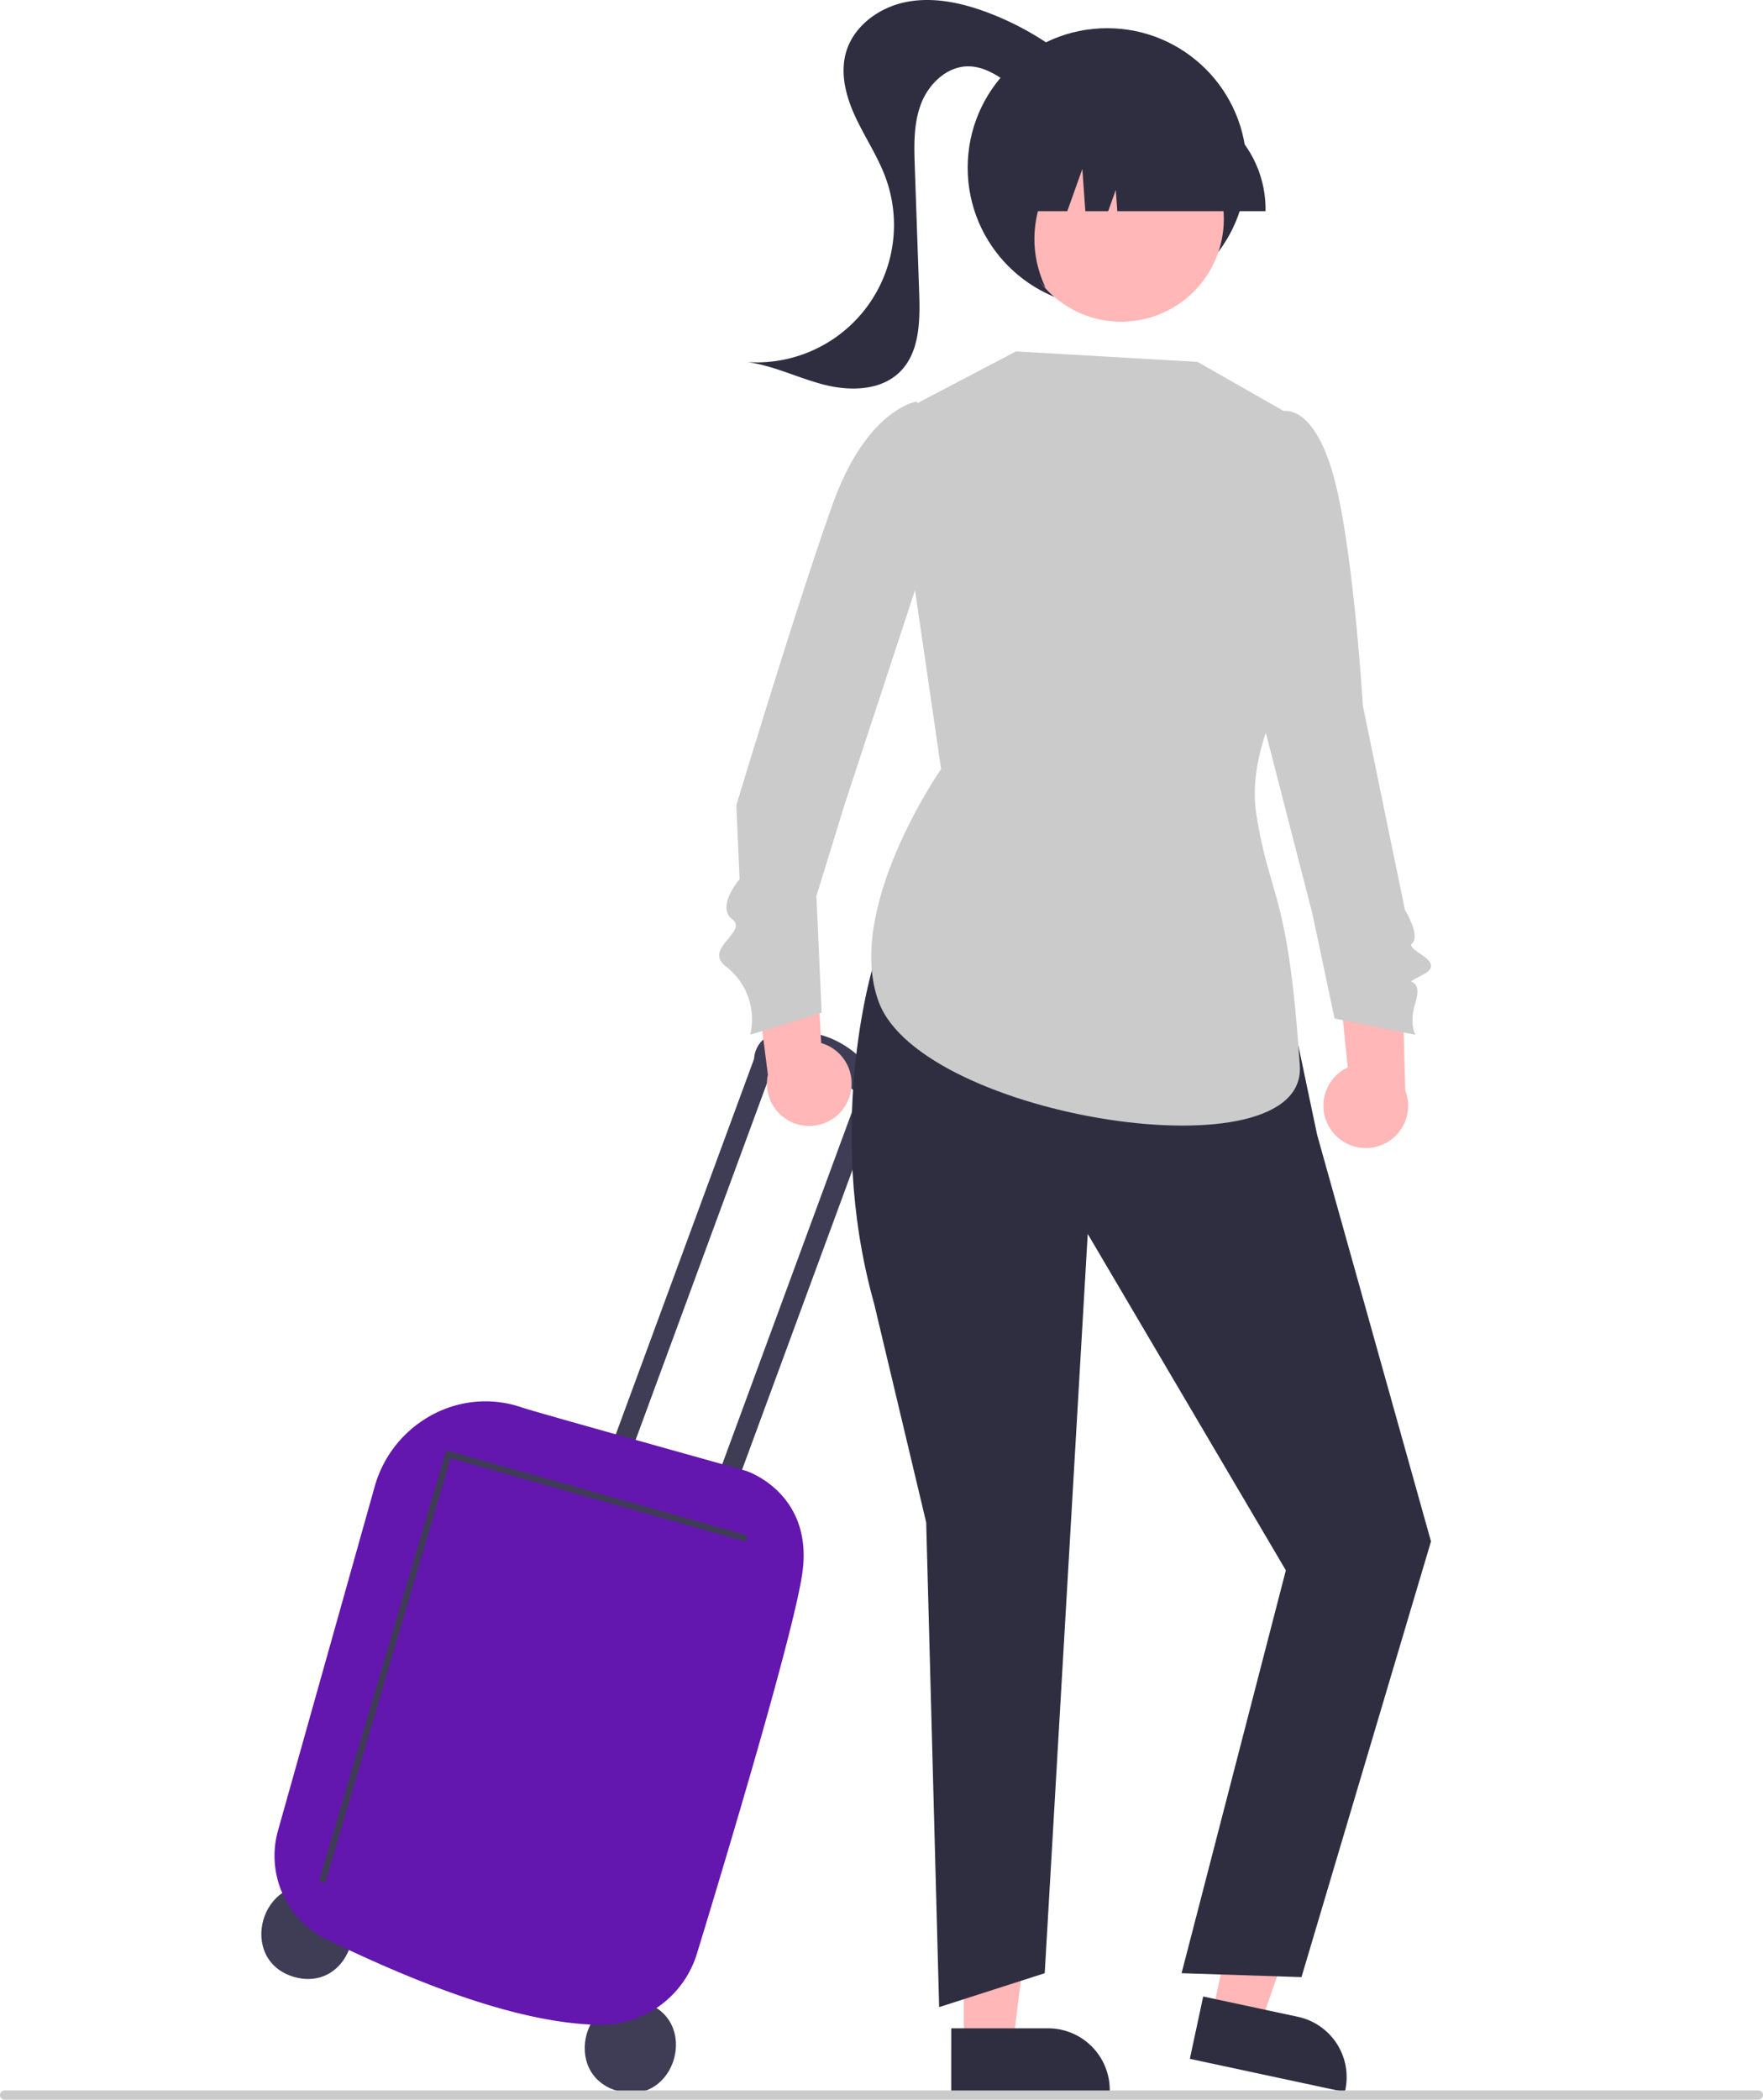 <svg xmlns="http://www.w3.org/2000/svg" width="311.5" height="370.872" viewBox="0 0 311.5 370.872"><g transform="translate(-191 -4215.718)"><path d="M198.94,705.8c-10.305-2.847-14.7,12.8-4.424,15.74C204.822,724.384,209.219,708.735,198.94,705.8Z" transform="translate(48.507 3843.394)" fill="#3f3d56"/><path d="M269.191,730.562c-10.305-2.847-14.7,12.8-4.424,15.74C275.073,749.148,279.47,733.5,269.191,730.562Z" transform="translate(35.392 3838.771)" fill="#3f3d56"/><path d="M293.049,526.244l-.159-.045-26.543,72.063-3.5-.983,26.734-72.58h0a4.909,4.909,0,0,1,4.105-4.59c13.274-2.1,18.655,9.684,18.655,9.684l-.053.078L285.15,603.548l-3.5-.984,26.339-71.508C299.972,523.125,293.049,526.244,293.049,526.244Z" transform="translate(34.658 3878.042)" fill="#3f3d56"/><path d="M249.054,710.342c-15.646-.239-34.994-8.693-48.186-15.031a16.444,16.444,0,0,1-8.715-19.305l17.1-60.826a20.663,20.663,0,0,1,10.262-12.66A19.785,19.785,0,0,1,235.3,601.3c.61.274,17.22,4.923,28.211,8,6.466,1.81,11.137,3.117,11.45,3.222.259.086,11.878,4.078,9.816,18.116-1.584,10.782-13.537,50.511-18.6,67.093a17.782,17.782,0,0,1-16.86,12.613Z" transform="translate(47.972 3863.042)" fill="#6317ae"/><path d="M70.4,539.12,92.564,464.1l52.123,14.73.311-1.1L91.787,462.687l-.16.542L69.3,538.8Z" transform="translate(178.062 4009.2)" fill="#3f3d56"/><path d="M312.049,526.753a7.432,7.432,0,0,0-4.618-10.418L306,489.963l-11.032,8.164,3.048,23.792a7.472,7.472,0,0,0,14.031,4.834Z" transform="translate(28.661 3883.623)" fill="#ffb7b7"/><path d="M420.741,532.673a7.432,7.432,0,0,1,2.957-11.006l-2.654-26.277,12.159,6.366.656,23.977a7.472,7.472,0,0,1-13.118,6.94Z" transform="translate(5.433 3882.609)" fill="#ffb7b7"/><path d="M209.375,584.024h8.686l4.133-33.506H209.373Z" transform="translate(151.913 3992.804)" fill="#ffb7b7"/><path d="M338.545,736.368h17.108a10.9,10.9,0,0,1,10.9,10.9v.355h-28.01Z" transform="translate(20.527 3837.623)" fill="#2f2e41"/><path d="M263.319,577.78l8.494,1.82,11.062-31.9-12.536-2.686Z" transform="translate(141.842 3993.831)" fill="#ffb7b7"/><path d="M392.739,729.46l16.728,3.584h0a10.9,10.9,0,0,1,8.376,12.945l-.074.346-27.388-5.868Z" transform="translate(10.85 3838.912)" fill="#2f2e41"/><path d="M321.056,504.094s-9.242,28.563-.191,60.863l9.212,38.691,2.286,85.612,18.655-5.988,7.6-130.583,35.007,59.419L375.2,683.272l21.188.691L419.269,607l-20.116-71.816-3.685-17.5Z" transform="translate(24.569 3880.985)" fill="#2f2e41"/><path d="M397.381,384.609l-18.555-10.576-32.1-1.856-22.266,11.69,9.049,62.08s-17.258,24.769-10.966,41.272c7.766,20.369,75.676,30.995,74.347,11.117-2.1-31.37-5.333-29.206-7.707-44.589-2.6-16.879,15.62-38.521,15.62-38.521Z" transform="translate(23.772 3905.612)" fill="#cbcbcb"/><path d="M325.16,392.021l-2.068-8.964s-8.824,1.142-14.939,18.223-16.985,53.086-16.985,53.086l.568,13.081s-4.189,4.84-1.3,7.051-5.221,5.208-1.113,8.35a11.787,11.787,0,0,1,4.3,12.061l12.617-3.9-.928-20.6,5-16.235,13.36-40.636Z" transform="translate(29.937 3903.58)" fill="#cbcbcb"/><path d="M406.453,393.929l2.811-8.693s5.176-2.118,9,9.818S423.9,437.2,423.9,437.2l7.422,36.005s2.773,4.585,1.3,5.9,6.477,3.163,1.855,5.6.4-.524-1.328,5.027c-1.134,3.646.029,5.562.029,5.562l-14.288-2.875-3.9-18.456-8.838-34.315Z" transform="translate(7.906 3903.201)" fill="#cbcbcb"/><circle cx="24.642" cy="24.642" r="24.642" transform="translate(361.976 4220.7)" fill="#2f2e41"/><path d="M355.292,310.147a51.669,51.669,0,0,0-18.8-12.156c-4.544-1.683-9.49-2.724-14.241-1.767s-9.243,4.242-10.569,8.9c-1.084,3.811.035,7.915,1.717,11.5s3.927,6.915,5.287,10.637a24.277,24.277,0,0,1-24.429,32.556c4.668.626,8.971,2.819,13.533,3.987s9.948,1.088,13.338-2.18c3.587-3.458,3.659-9.081,3.486-14.061l-.774-22.208c-.132-3.775-.244-7.672,1.118-11.2s4.6-6.609,8.374-6.577c2.863.024,5.4,1.759,7.693,3.469s4.726,3.535,7.578,3.79,6.108-1.856,5.894-4.711Z" transform="translate(28.794 3919.859)" fill="#2f2e41"/><circle cx="18.139" cy="18.139" r="18.139" transform="translate(364.479 4261.615) rotate(-61.337)" fill="#ffb7b7"/><path d="M396.995,337.154H370.8l-.269-3.76-1.343,3.76h-4.033l-.532-7.453-2.662,7.453h-7.8v-.369a19.593,19.593,0,0,1,19.571-19.571h3.693a19.593,19.593,0,0,1,19.571,19.571Z" transform="translate(17.612 3915.872)" fill="#2f2e41"/><path d="M356.459,351.288l-9.565-9.575-1.613-21.2h21.113l-.523.522C358.6,328.3,350.748,338.961,356.459,351.288Z" transform="translate(19.269 3915.256)" fill="#2f2e41"/><path d="M442.582,751.486H132.708a.813.813,0,1,1,0-1.627H442.582a.813.813,0,1,1,0,1.627Z" transform="translate(59.105 3835.104)" fill="#cbcbcb"/></g></svg>